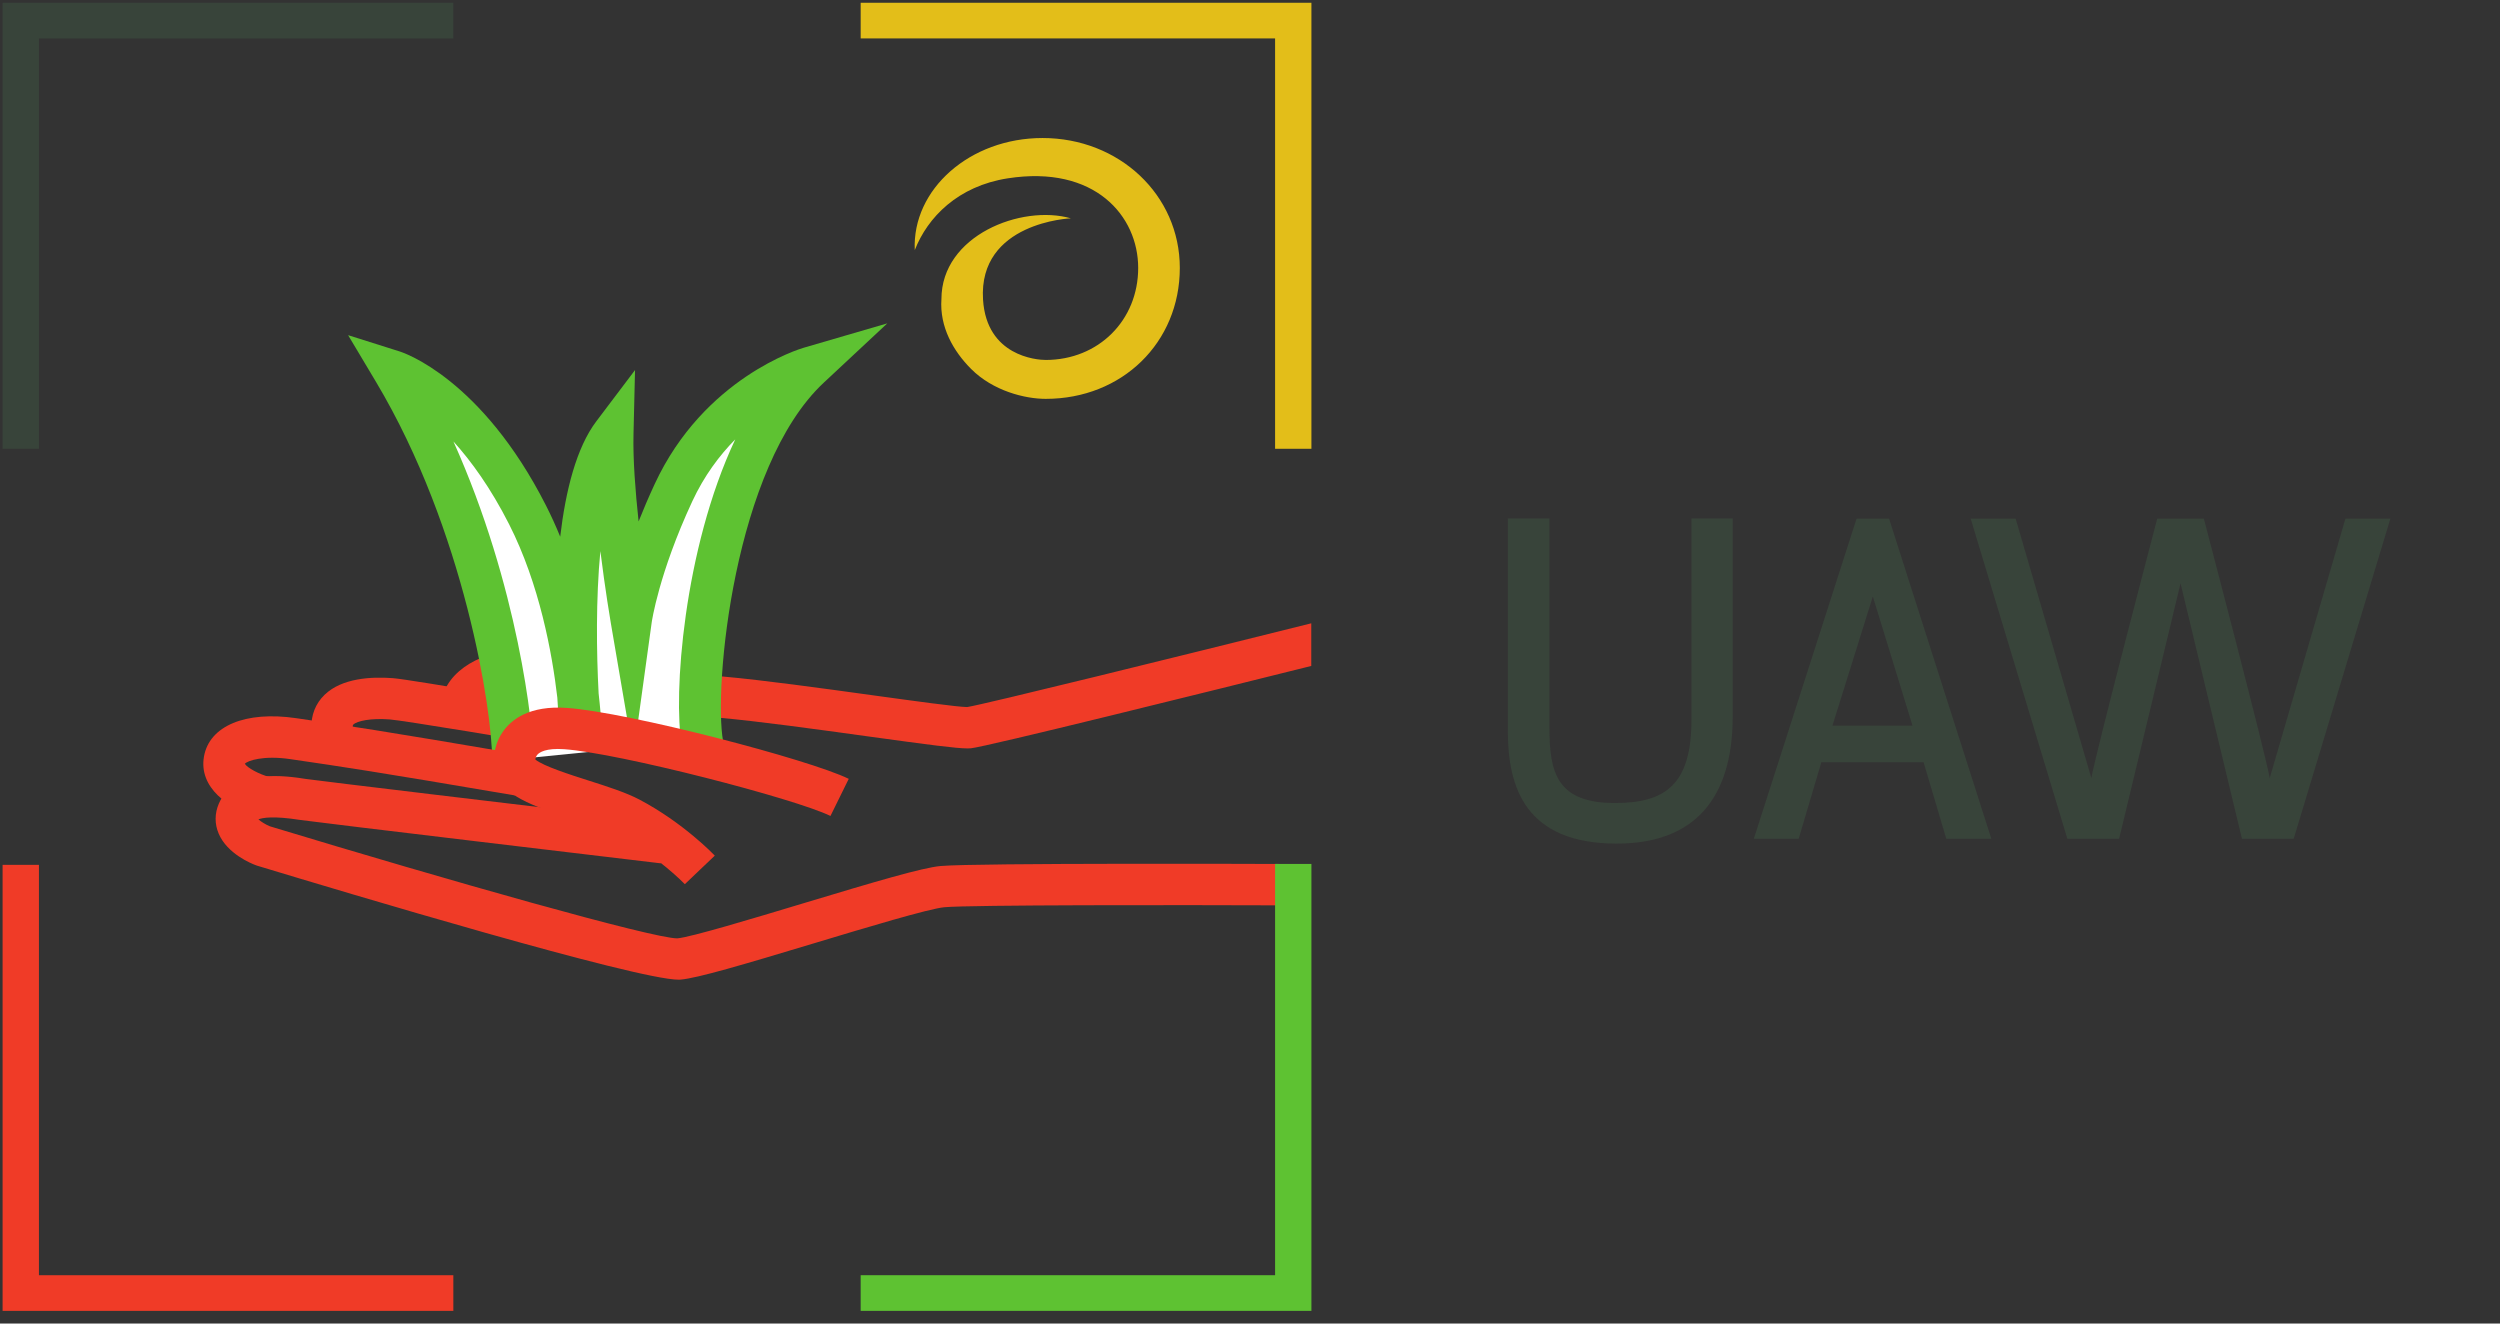 <?xml version="1.0" encoding="UTF-8" standalone="no"?>
<!-- Created with Inkscape (http://www.inkscape.org/) -->

<svg
   xmlns:dc="http://purl.org/dc/elements/1.1/"
   xmlns:cc="http://creativecommons.org/ns#"
   xmlns:rdf="http://www.w3.org/1999/02/22-rdf-syntax-ns#"
   xmlns:svg="http://www.w3.org/2000/svg"
   xmlns="http://www.w3.org/2000/svg"
   xmlns:sodipodi="http://sodipodi.sourceforge.net/DTD/sodipodi-0.dtd"
   xmlns:inkscape="http://www.inkscape.org/namespaces/inkscape"
   width="102"
   height="54"
   viewBox="0 0 26.987 14.287"
   version="1.1"
   id="svg4600"
   inkscape:version="0.92.3 (2405546, 2018-03-11)">
  <rect x="0" y="0" width="26.987" height="14.287" fill="#333333" stroke="none"/>
  <defs
     id="defs4594" />
  <sodipodi:namedview
     id="base"
     pagecolor="#ffffff"
     bordercolor="#666666"
     borderopacity="1.0"
     inkscape:pageopacity="0.0"
     inkscape:pageshadow="2"
     inkscape:zoom="12.14"
     inkscape:cx="62.20491"
     inkscape:cy="32.00198"
     inkscape:document-units="px"
     inkscape:current-layer="layer1"
     showgrid="false"
     units="px"
     inkscape:window-width="2560"
     inkscape:window-height="1364"
     inkscape:window-x="0"
     inkscape:window-y="0"
     inkscape:window-maximized="1" />
  <g
     inkscape:label="Calque 1"
     inkscape:groupmode="layer"
     id="layer1"
     transform="translate(0,-282.712)">
    <g
       style="display:inline"
       id="g12"
       transform="matrix(0.007,0,0,-0.007,0.028,301.698)">
      <path
         d="m 3612.932,1912.502 -116.81,-400.25 c -4.4,30.41 -101.55,400.25 -101.55,400.25 h -35.7 -0.47 -35.71 c 0,0 -97.15,-369.84 -101.55,-400.25 l -116.81,400.25 h -69.31 l 149.08,-493.668 h 79.8 c 8.13,33.91 82.61,343.527 94.74,393.891 12.1,-50.364 86.6,-359.981 94.72,-393.891 h 79.79 l 149.08,493.668 h -69.3"
         style="fill:#38443a;fill-opacity:1;fill-rule:nonzero;stroke:none"
         id="path14"
         inkscape:connector-curvature="0" />
      <path
         d="m 3066.862,1418.834 h -69.47 l -34.145,115.09 -0.911,3 h -3.152 -151.211 -3.203 l -0.898,-3 -34.102,-115.09 h -69.18 l 158.43,493.668 h 50.125 z m -182.729,373.66 -4.09,-13.062 -56.535,-180.778 -1.746,-5.472 h 5.781 112.09 5.723 l -1.699,5.472 -55.508,180.778 -4.016,13.062"
         style="fill:#38443a;fill-opacity:1;fill-rule:nonzero;stroke:none"
         id="path16"
         inkscape:connector-curvature="0" />
      <path
         d="m 2489.321,1411.373 c -140.149,0 -168.047,85.629 -168.047,173.48 v 327.938 h 64.141 v -322.809 c 0,-68.078 10.625,-116.05 100.976,-116.05 78.367,0 118.02,28.93 118.02,128.48 v 310.379 h 63.621 v -305.246 c 0,-129.57 -61.797,-196.172 -178.711,-196.172"
         style="fill:#38443a;fill-opacity:1;fill-rule:nonzero;stroke:none"
         id="path18"
         inkscape:connector-curvature="0" />
      <path
         d="m 2018.13,1751.1 c -205.89,-51.43 -502.79,-124.7 -530.64,-129.16 -0.04,0 -0.07,0 -0.11,0 -14.02,0 -83.99,9.66 -145.86,18.21 -79.4,10.97 -169.4,23.4 -229.57,28.76 -62.37,5.55 -130.915,16.85 -185.993,25.96 -50.676,8.36 -90.703,14.97 -115.906,15.92 -53.735,1.98 -118.078,-22.98 -131.906,-73.15 l 61.523,-16.95 c 3.164,11.5 33.203,27.59 68.008,26.32 21.172,-0.79 61.347,-7.42 107.89,-15.11 56.133,-9.26 125.984,-20.8 190.734,-26.57 58.62,-5.21 147.81,-17.52 226.49,-28.39 96.62,-13.34 137.7,-18.78 155.34,-18.78 1.96,0 3.62,0.07 5.03,0.19 22.87,2.04 372.88,89.02 524.97,126.98 v 65.77"
         style="fill:#f03b27;fill-opacity:1;fill-rule:nonzero;stroke:none"
         id="path20"
         inkscape:connector-curvature="0" />
      <path
         d="m 1042.61,1201.51 c -65.403,0 -512.63,134.12 -650.09,175.82 l -1.817,0.62 c -7.246,2.68 -44.082,17.65 -57.363,48.56 -6.485,15.08 -6.414,31.2 0.176,46.61 23.691,55.37 106.933,42.24 134.297,37.93 15.058,-2.35 339.941,-41.19 554.827,-66.77 l -7.54,-63.36 c -21.877,2.6 -536.084,63.81 -556.26,66.93 -41.945,6.64 -58.391,3.29 -64.32,0.88 3.949,-3.57 11.3,-8.1 17.707,-10.7 276.718,-83.93 590.153,-172.8 628.183,-172.8 0.07,0 0.14,0 0.22,0.01 21.23,1.91 116.14,30.53 192.41,53.53 114.14,34.43 185.48,55.51 213.64,58.04 54.21,4.86 511.73,3.19 531.17,3.12 l -0.23,-63.8 c -163.77,0.61 -484.23,0.8 -525.23,-2.88 -23.71,-2.13 -121.98,-31.76 -200.93,-55.57 -110.39,-33.28 -179.33,-53.67 -205.82,-56.05 -0.89,-0.08 -1.91,-0.12 -3.03,-0.12"
         style="fill:#f03b27;fill-opacity:1;fill-rule:nonzero;stroke:none"
         id="path22"
         inkscape:connector-curvature="0" />
      <path
         d="m 907.895,1552.12 c -113.719,20.04 -290.493,49.19 -311,50.75 -29.09,2.19 -50.196,-2.31 -56.004,-7.91 -0.481,-0.45 -1.028,-0.97 -0.911,-3.96 l -63.769,-2.36 c -0.762,20.62 6.301,38.71 20.43,52.3 26.66,25.68 71.836,28.08 105.078,25.57 30.234,-2.31 287.851,-47.63 317.121,-52.8 l -10.945,-61.59"
         style="fill:#f03b27;fill-opacity:1;fill-rule:nonzero;stroke:none"
         id="path24"
         inkscape:connector-curvature="0" />
      <path
         d="m 2018.36,2020.23 h -56.03 v 632.83 h -639.08 v 54.98 h 695.11 v -687.81"
         style="fill:#e3be19;fill-opacity:1;fill-rule:nonzero;stroke:none"
         id="path26"
         inkscape:connector-curvature="0" />
      <path
         d="m 0,2020.23 h 56.027 v 632.83 H 695.105 v 54.98 H 0 v -687.81"
         style="fill:#38443a;fill-opacity:1;fill-rule:nonzero;stroke:none"
         id="path28"
         inkscape:connector-curvature="0" />
      <path
         d="m 2018.36,1380.06 h -56.03 V 745.762 h -639.08 v -54.973 h 695.11 v 689.271"
         style="fill:#5ec232;fill-opacity:1;fill-rule:nonzero;stroke:none"
         id="path30"
         inkscape:connector-curvature="0" />
      <path
         d="M 0,1378.61 H 56.027 V 745.762 H 695.105 V 690.789 H 0 v 687.821"
         style="fill:#f03b27;fill-opacity:1;fill-rule:nonzero;stroke:none"
         id="path32"
         inkscape:connector-curvature="0" />
      <path
         d="m 786.855,1541.06 c 0,71.16 -38.718,355.94 -183.625,598.68 0,0 111.758,-35.3 206.274,-221.36 80.496,-158.47 83.316,-351.52 83.316,-351.52 0,0 -37.312,363.3 48.215,476.49 -2.519,-105.63 28.367,-286.46 28.367,-286.46 0,0 10.403,77.72 65.228,195.7 70.77,152.29 209.89,192.87 209.89,192.87 -150.93,-140.87 -180.9,-492.39 -165.8,-575.39"
         style="fill:#ffffff;fill-opacity:1;fill-rule:nonzero;stroke:none"
         id="path34"
         inkscape:connector-curvature="0" />
      <path
         d="m 818.762,1541.06 h -63.813 c 0,75.37 -42.449,353.38 -179.109,582.32 l -43.008,72.05 80.012,-25.27 c 5.086,-1.6 125.672,-41.58 225.105,-237.32 8.035,-15.84 15.332,-31.94 21.953,-48.15 8.36,71.12 24.961,137.25 55.684,177.89 l 59.707,79.05 -2.363,-99.04 c -0.918,-38.45 2.84,-87.84 7.871,-134.43 7.121,18 15.359,37.36 24.889,57.88 76,163.53 223.65,208.22 229.9,210.06 l 128.76,37.56 -98.06,-91.53 c -138.58,-129.34 -170.22,-470.1 -155.21,-552.65 l -63.75,-5.12 c -13.46,74.02 2.64,300.88 82.51,470.35 -24.27,-24.61 -47.88,-55.98 -66.28,-95.57 -51.73,-111.32 -62.44,-185.82 -62.54,-186.55 l -28.266,-204.7 -34.805,203.63 c -0.644,3.8 -8.664,51.1 -16.101,110.85 -7.051,-73.77 -6.028,-155.86 -2.707,-219.42 4.98,-43.6 5.539,-72.58 5.586,-75.62 l -63.641,-3.73 c -0.949,9.25 -3.527,36.02 -5.637,72.98 -7.949,68.21 -27.344,174.72 -74.394,267.35 -28.399,55.92 -58.367,97.27 -85.821,127.58 99.805,-222.31 123.528,-440.35 123.528,-490.45"
         style="fill:#5ec232;fill-opacity:1;fill-rule:nonzero;stroke:none"
         id="path36"
         inkscape:connector-curvature="0" />
      <path
         d="m 1052.1,1348.79 c -0.41,0.43 -41.73,43.29 -99.424,73.82 -15.996,8.47 -42.93,17.06 -68.965,25.37 -56.414,18 -105.137,33.53 -120.527,65.71 -7.864,16.43 -8.75,45.2 7.863,69.56 13.211,19.38 41.258,41.57 99.715,37.34 95,-6.89 373.418,-79.49 434.098,-109.36 l -28.18,-57.24 c -54.04,26.6 -325.059,96.76 -410.535,102.95 -28.762,2.09 -38.508,-5.16 -41.379,-8.36 -2.344,-2.62 -2.996,-5.62 -3.157,-7.58 11.848,-10.02 55.071,-23.81 81.489,-32.23 30.039,-9.58 58.418,-18.63 79.429,-29.76 67.253,-35.58 113.833,-84.16 115.773,-86.21 l -46.23,-43.97 23.12,21.98 -23.09,-22.02"
         style="fill:#f03b27;fill-opacity:1;fill-rule:nonzero;stroke:none"
         id="path38"
         inkscape:connector-curvature="0" />
      <path
         d="m 395.918,1452.25 c -48.477,12.31 -93.672,45.93 -85.391,93.26 8.25,47.45 64.043,70.72 142.102,59.28 l 6.172,-0.9 c 73.523,-10.74 122.09,-17.85 342.383,-55.41 l -10.723,-62.91 c -219.555,37.44 -267.824,44.49 -340.891,55.18 l -6.191,0.91 c -40.84,6 -65.305,-2.26 -69.805,-7.16 3.281,-6.07 22.539,-16.47 38.047,-20.42 l -15.703,-61.83"
         style="fill:#f03b27;fill-opacity:1;fill-rule:nonzero;stroke:none"
         id="path40"
         inkscape:connector-curvature="0" />
      <path
         d="m 1603.6,2499.45 c -111.68,0 -201.21,-78.89 -196.93,-172.88 19.86,50.92 66.82,98.79 143.34,110.71 134.45,20.95 201.21,-58.14 201.21,-138.14 0,-80.91 -61.31,-141.93 -142.61,-141.93 -14.22,0 -91.12,6.08 -96.65,92.85 -7.63,119.83 135.47,125.55 135.47,125.55 -76.23,21.73 -199.64,-26.38 -199.64,-124.54 -3,-43.12 18.45,-80.36 45.79,-107.75 33.97,-34.03 83.2,-46.11 115.03,-46.11 117.88,0 206.79,86.82 206.79,201.93 0,112.52 -93.5,200.31 -211.8,200.31"
         style="fill:#e3be19;fill-opacity:1;fill-rule:nonzero;stroke:none"
         id="path42"
         inkscape:connector-curvature="0" />
    </g>
  </g>
</svg>
